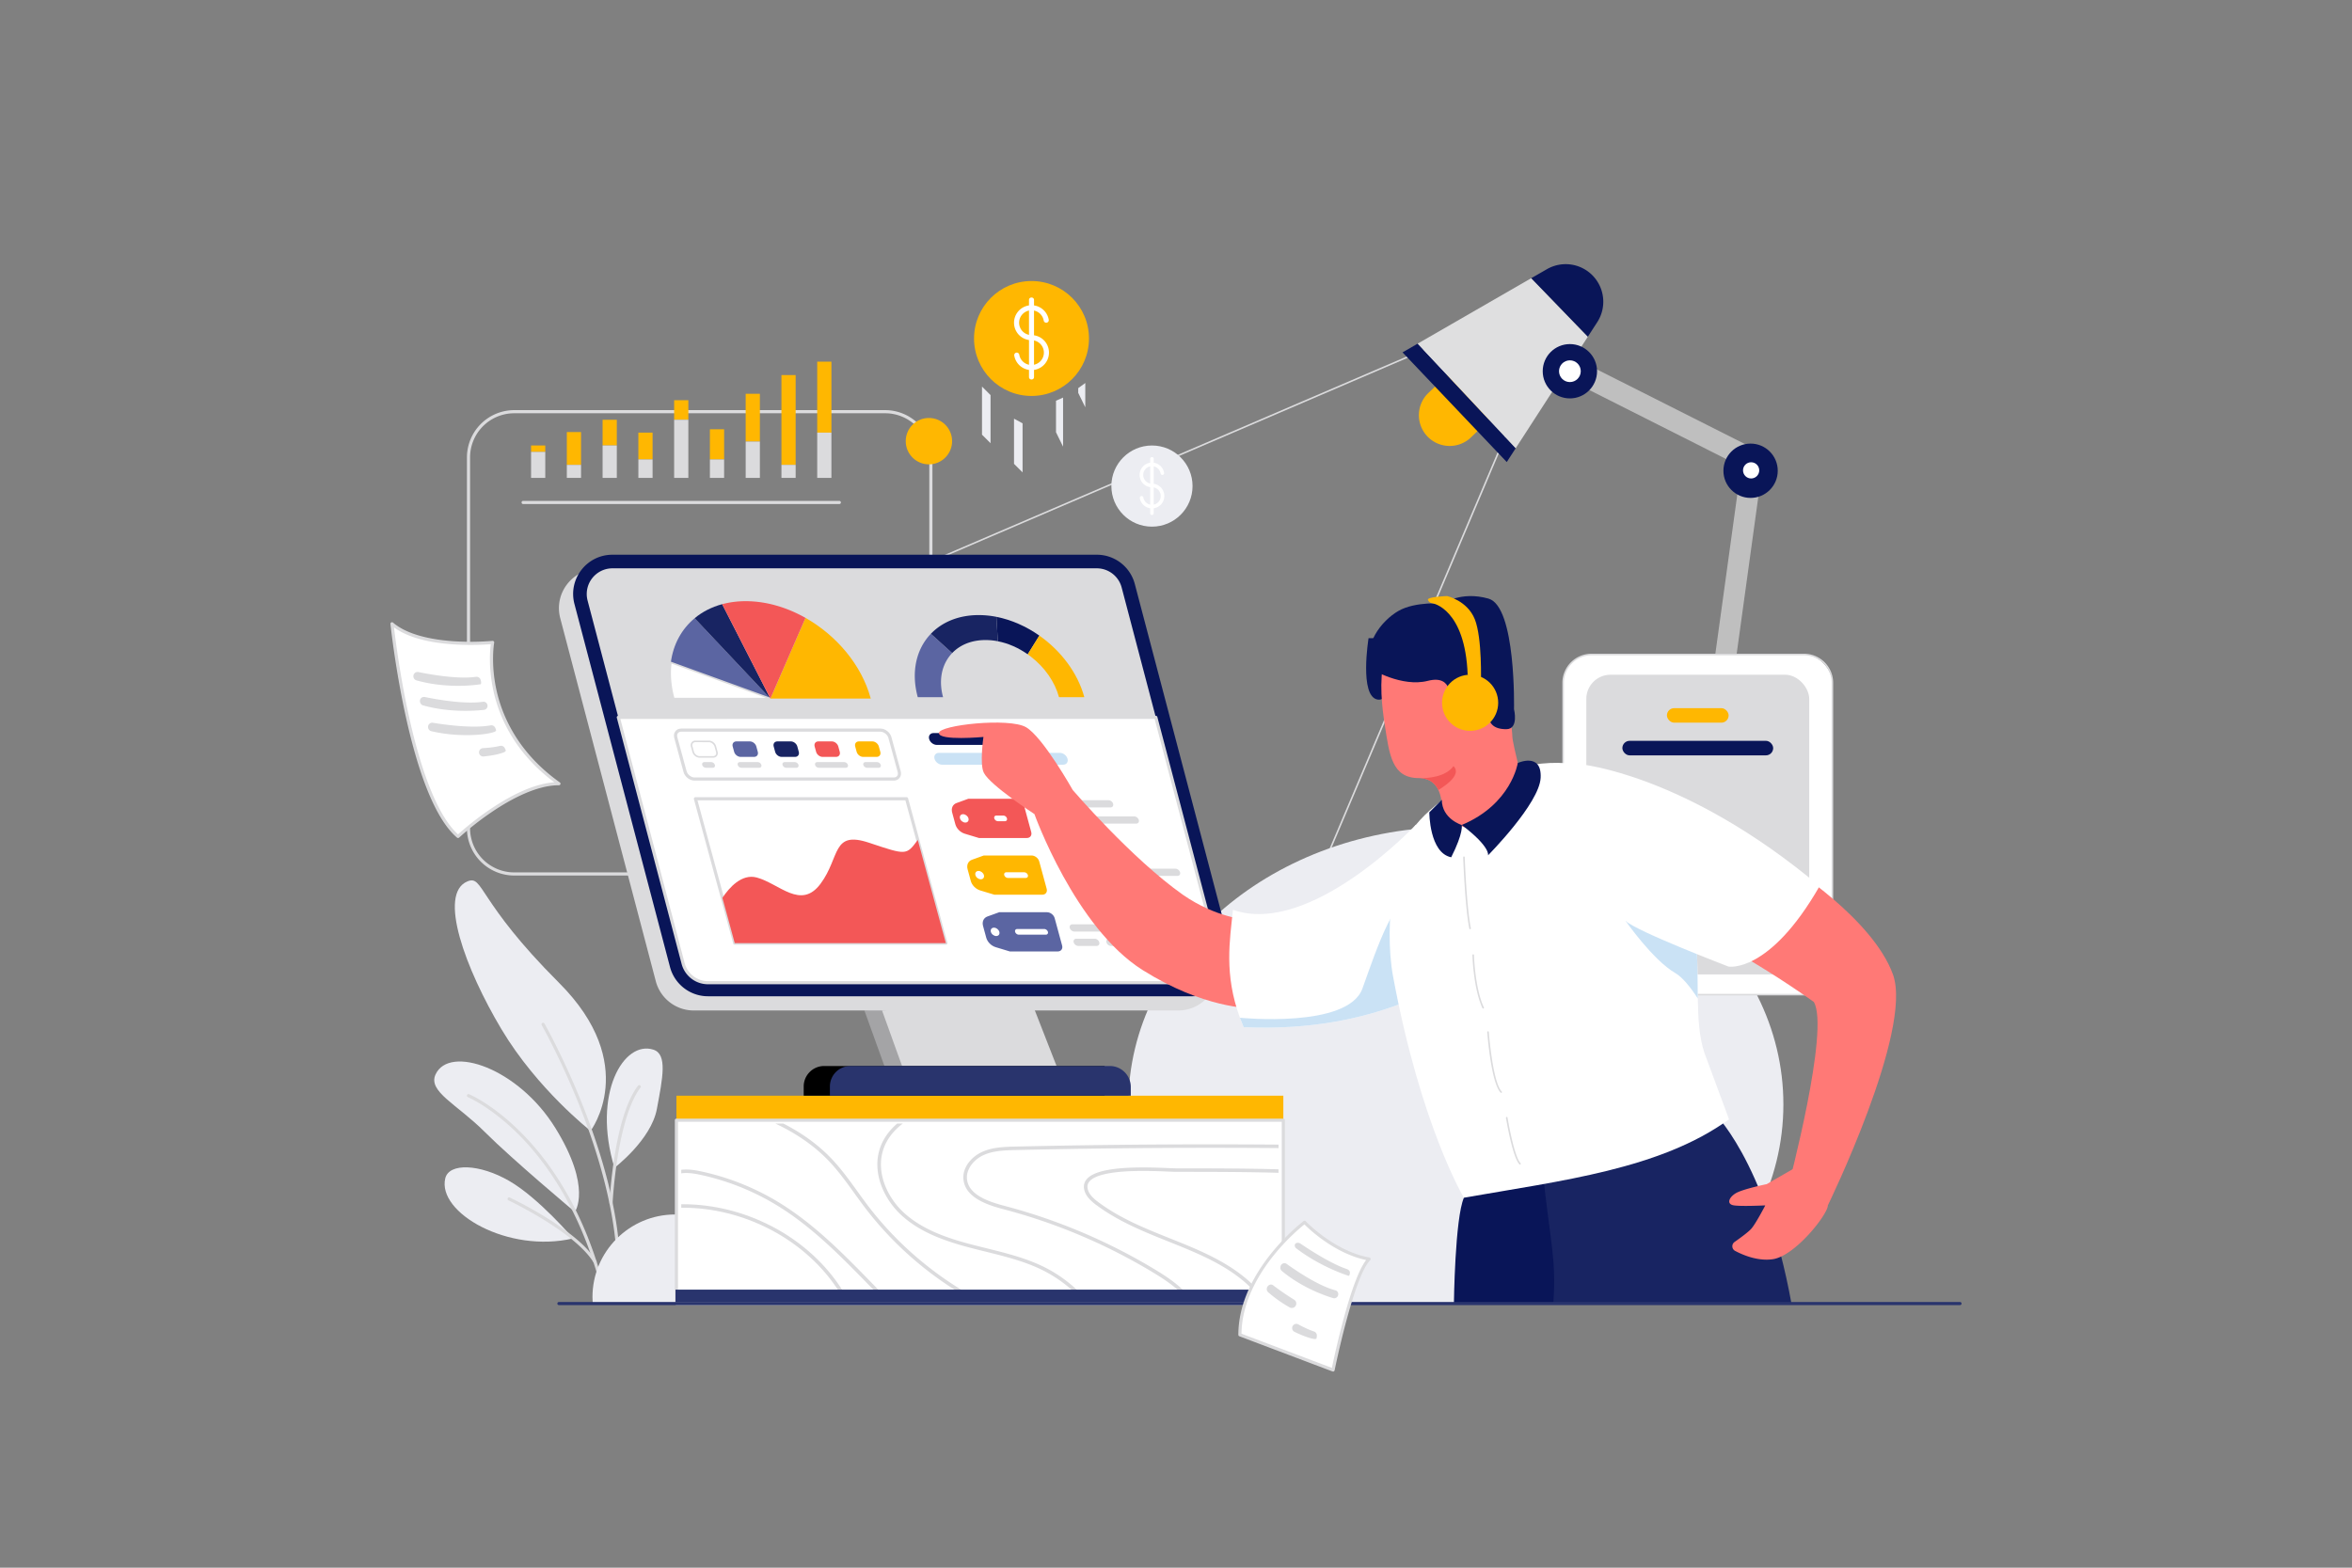 <svg xmlns="http://www.w3.org/2000/svg" viewBox="0 0 6000 4000" id="finance-analysis"><rect x="0" y="0" width="6000" height="4000" fill="#808080" stroke="none"/><path fill="#dbdbdd" d="M2258.07 2233.94h-946.3a120.74 120.74 0 0 1-120.6-120.6v-946.29a120.74 120.74 0 0 1 120.6-120.6h946.3a120.73 120.73 0 0 1 120.59 120.6v946.29a120.73 120.73 0 0 1-120.59 120.6Zm-946.3-1179.49a112.72 112.72 0 0 0-112.6 112.6v946.29a112.72 112.72 0 0 0 112.6 112.6h946.3a112.72 112.72 0 0 0 112.59-112.6v-946.29a112.72 112.72 0 0 0-112.59-112.6Z"></path><path fill="#dbdbdd" d="M3253.42 2498.5a2 2 0 0 1-1-.29l-1388.53-844.47a2 2 0 0 1 .25-3.54l1766.31-758.51a2 2 0 0 1 2.2.42l212.47 210.58a2 2 0 0 1 .44 2.2l-590.3 1392.39a2 2 0 0 1-1.22 1.12 1.87 1.87 0 0 1-.62.1Zm-1384.13-846.16 1383.19 841.25 588.86-1389-210.55-208.69Z"></path><path fill="#ecedf2" d="M4549.45 2817.84c0-391.06-374.05-708.08-835.47-708.08s-835.48 317-835.48 708.08c0 199.39 97.25 379.53 253.73 508.22h1163.49c156.48-128.69 253.73-308.83 253.73-508.22Z"></path><path fill="#bfbfbf" d="M4476.35 1187.71a27.84 27.84 0 0 0-36.32 15.18l-221.24 1604.89a27.84 27.84 0 0 0 51.51 21.14L4491.53 1224a27.83 27.83 0 0 0-15.18-36.29Z"></path><path fill="#bfbfbf" d="m4478.32 1146.6-444.57-224.22a27.84 27.84 0 1 0-25.07 49.71l444.56 224.22a27.84 27.84 0 1 0 25.08-49.71Z"></path><path fill="#ffb701" d="M3676.64 927.35h232.52v157.07h-232.52a78.53 78.53 0 0 1-78.53-78.53 78.53 78.53 0 0 1 78.53-78.53Z" transform="rotate(-43.79 3753.91 1005.862)"></path><path fill="#091558" d="M4074.63 822a95.93 95.93 0 0 0-11-118.16 95.92 95.92 0 0 0-117.45-17L3905.9 710l144.52 149.4ZM3577.89 899.11l265.88 279.82 22.79-35.23-250.06-266.86-38.61 22.27z"></path><path fill="#dfdfe0" d="m3905.9 709.99-289.4 166.85 250.06 266.86 183.86-284.3-144.52-149.41z"></path><circle cx="4004.81" cy="947.23" r="69.3" fill="#091558"></circle><circle cx="4465.78" cy="1201.14" r="69.3" fill="#091558"></circle><rect width="686.84" height="867.8" x="3987.64" y="1670.03" fill="#fff" rx="72.36"></rect><path fill="#dbdbdd" d="M4602.12 2539.83H4060a74.44 74.44 0 0 1-74.37-74.36v-723.08A74.45 74.45 0 0 1 4060 1668h542.11a74.44 74.44 0 0 1 74.36 74.36v723.08a74.43 74.43 0 0 1-74.35 74.39ZM4060 1672a70.45 70.45 0 0 0-70.37 70.36v723.08a70.44 70.44 0 0 0 70.37 70.36h542.11a70.44 70.44 0 0 0 70.36-70.36v-723.05a70.44 70.44 0 0 0-70.36-70.36Z"></path><rect width="568.71" height="764.74" x="4046.71" y="1721.56" fill="#dbdbdd" rx="61.81"></rect><path fill="#ecedf2" d="M1567.45 2979.65s93.44-70.72 108.27-150.19 27.28-139.24-8.65-151.12c-75.33-24.91-157.27 111.2-99.62 301.31Z"></path><path fill="#ecedf2" d="M1506.59 2885.41s128.45-168.84-80.74-378-192.19-275.41-233.28-258.57c-76.46 31.39-4.81 224 86.61 377.2s227.41 259.37 227.41 259.37ZM1466.49 3092.17s44.86-61-49.81-214.13-270.23-212.58-305.51-136.71c-20.32 43.7 54.36 75.77 125.18 146.6s230.14 204.24 230.14 204.24ZM1462.09 3159.83s-87.45-103-163.15-146.72-153.49-46.25-163.06-6.59c-21.14 87.59 160.36 192.16 326.21 153.31Z"></path><path fill="#dbdbdd" d="M1546 3326.76a4 4 0 0 1-3.9-3.13c-48.29-216.06-140.64-347.19-209.61-419.14-74.53-77.77-138.22-104.84-138.86-105.11a4 4 0 1 1 3.08-7.38c2.66 1.1 65.88 28 141.56 106.95 44.36 46.29 83.67 100.91 116.83 162.36 41.42 76.75 73.31 164.42 94.81 260.58a4 4 0 0 1-3 4.77 3.83 3.83 0 0 1-.91.1ZM1578.12 3247.7a4 4 0 0 1-4-4c0-149.93-52.21-312.64-96-422.74-47.53-119.45-95.68-204.45-96.16-205.3a4 4 0 0 1 7-4c.48.85 48.87 86.25 96.6 206.19 28 70.45 50.38 138.89 66.41 203.41 20 80.75 30.22 155.58 30.22 222.4a4 4 0 0 1-4.07 4.04Z"></path><path fill="#dbdbdd" d="M1518 3223.71a4 4 0 0 1-3.43-1.93c-47.35-78.3-215.59-158.14-217.28-158.94a4 4 0 1 1 3.4-7.23 1037.48 1037.48 0 0 1 91.71 50.36c65.15 40.28 108.56 77.85 129 111.67a4 4 0 0 1-1.36 5.49 3.88 3.88 0 0 1-2.04.58Z"></path><path fill="#ecedf2" d="M1933.08 3309.58c0-116.43-94.4-210.82-210.83-210.82s-210.83 94.39-210.83 210.82q0 8.33.63 16.48h420.39q.63-8.16.64-16.48Z"></path><path fill="#ff7976" d="M4561.8 2208.17s216.15 135.68 267.34 278.76-166.25 588.64-166.25 588.64l-101.09-47.77s106.7-401.3 65.29-471.37c-165.4-117.41-306.61-184.72-306.61-184.72Z"></path><path fill="#091558" d="M3734.49 3055.93c-23 52.71-25.55 270.13-25.55 270.13h451c9.14-117-36.24-233.07-123.53-345.65-141.94 33.71-292.13 53.05-301.92 75.52Z"></path><path fill="#182462" d="M4367.49 2833.9S4126.11 2935 3935 2980.41c17.39 180.94 36.54 228.64 27.39 345.65h607.67c-67.17-369.98-202.57-492.16-202.57-492.16Z"></path><path fill="#ffb701" d="M1725.54 2795.69h1548.28v62.59H1725.54z"></path><path fill="#fff" d="M1725.54 2858.28h1548.28v467.78H1725.54z"></path><path fill="#dbdbdd" d="M3273.82 3330.06H1725.54a4 4 0 0 1-4-4v-467.78a4 4 0 0 1 4-4h1548.28a4 4 0 0 1 4 4v467.78a4 4 0 0 1-4 4Zm-1544.28-8h1540.28v-459.78H1729.54Z"></path><path fill="#dbdbdd" d="M1966.89 3127.94c-69.13-35.59-146.85-55.3-224.88-55.3h-4.15v8.9h4.15c76.46 0 152.78 19.33 220.65 54.28s127.26 85.48 170 147.8c7.49 10.93 14.87 22.51 22.59 33.95h10.95c-8.84-12.85-17.28-26.21-26-38.91-43.64-63.66-104.2-115.12-173.31-150.72Z"></path><path fill="#dbdbdd" d="M2225.35 3275c-74.23-76.21-149.79-153.64-242.07-209.2a638.72 638.72 0 0 0-197.55-77.54c-11.25-2.37-23.45-4.21-35.49-4.21a99.87 99.87 0 0 0-12.38.74v9a89.39 89.39 0 0 1 12.38-.82c11.08 0 22.72 1.73 33.58 4a629.72 629.72 0 0 1 194.69 76.43c91 54.73 166 131.53 240.25 207.76l35.48 36.43h12.56ZM3088.7 2919.81q-248.88 0-497.73 5.66c-14.38.33-29.14.72-43.72 2.57s-29 5.16-42.55 11.42a89.74 89.74 0 0 0-33.1 26.14 71.31 71.31 0 0 0-10.28 18.12 57.39 57.39 0 0 0-3.84 20.35 51 51 0 0 0 .35 6 57.7 57.7 0 0 0 12.27 29.52c9.81 12.51 24.11 21.7 39.79 28.89s32.86 12.34 48.63 16.48a1455.86 1455.86 0 0 1 380.64 160.37c18.26 11 36.4 22.54 52.92 35.57 13.92 11 26.68 23 37.46 36.65h11.35c-12.16-16.63-27-30.87-43.11-43.59-17-13.41-35.47-25.15-53.86-36.22a1465 1465 0 0 0-383.05-161.38c-20.7-5.42-43.49-12.62-61.32-23.37-8.93-5.37-16.59-11.6-22.24-18.82a48.93 48.93 0 0 1-10.45-25.08 45.11 45.11 0 0 1-.28-5 48.31 48.31 0 0 1 3.27-17.24 66.22 66.22 0 0 1 15.26-23 81.84 81.84 0 0 1 23.47-16.35c12.43-5.74 25.88-8.88 39.84-10.65s28.41-2.17 42.76-2.49q248.71-5.67 497.52-5.66 86.4 0 172.8.69v-8.91q-86.4-.65-172.8-.67Z"></path><path fill="#dbdbdd" d="M2999.6 2981.05c-2.72 0-7-.15-12.31-.37-16.08-.64-42.29-1.93-71.07-1.93-16.71 0-34.3.43-51.32 1.68-12.77.94-25.22 2.34-36.76 4.37-17.32 3.06-32.6 7.48-44 14.22a43.66 43.66 0 0 0-13.84 12.22 29.23 29.23 0 0 0-3.92 7.84 28.86 28.86 0 0 0-1.37 8.86 36.62 36.62 0 0 0 1.69 10.67c2.51 8.23 7.26 15.19 12.9 21.21a134.57 134.57 0 0 0 18.58 15.91c55 40.61 117.74 66.16 180.42 91.21 33.3 13.31 66.81 26.67 98.84 42.24s62.56 33.36 89.95 55.48a287.08 287.08 0 0 1 50.85 52.92h11.12a294.7 294.7 0 0 0-56.18-59.8c-28.11-22.69-59.26-40.8-91.69-56.57s-66.16-29.21-99.45-42.52c-62.66-25-124.57-50.34-178.39-90.08a126.47 126.47 0 0 1-17.34-14.8c-5-5.37-8.9-11.19-10.89-17.74a27.67 27.67 0 0 1-1.31-8.13 19.71 19.71 0 0 1 2.93-10.5 28.83 28.83 0 0 1 7.31-7.79c5.57-4.25 13.45-7.89 22.93-10.82 14.22-4.4 32-7.23 50.91-8.92s39-2.26 58-2.26 36.93.57 51.53 1.14c7.31.29 13.78.57 19.17.79s9.66.37 12.67.37c87.34.13 174.7 0 261.91 2.52v-8.92c-87.28-2.49-174.63-2.37-261.87-2.5ZM2661.69 3231.91c-29-14.14-59.58-24.25-90.55-32.87s-62.38-15.72-93.22-23.8-61.72-17.45-90.7-30-56-28.26-79.22-49a192.66 192.66 0 0 1-43.84-57.35c-10.7-21.54-16.87-44.83-16.87-67.87a120.3 120.3 0 0 1 6.47-39.36c8.67-25.15 25.54-46.39 47-63.12.77-.6 1.56-1.19 2.34-1.77h-14.33c-19.6 16.76-35.19 37.57-43.62 62a129 129 0 0 0-7 42.21c0 24.61 6.57 49.17 17.78 71.77a201.68 201.68 0 0 0 45.89 60c24.11 21.55 52 37.74 81.67 50.57s61 22.32 92 30.46 62.41 15.24 93.09 23.77 60.67 18.49 89 32.27a342.63 342.63 0 0 1 103 77.7h12.07c-30.65-35.29-68.32-64.86-110.96-85.61ZM2214.8 3077.19c-31.28-41-59.17-85.23-95.7-123-35.13-36.32-76.21-64.65-120.81-87.43H1978c50.13 23.7 96 53.8 134.47 93.55 35.69 36.87 63.43 80.81 95 122.21 73.07 95.71 166.76 176.09 272.85 235.06h18.73c-110.8-58.99-208.7-141.43-284.25-240.39Z"></path><path fill="#a4a4a6" d="m2205.08 2578.27 51.06 141.65h394.14l-63.07-161.41-382.13 19.76z"></path><path fill="#dbdbdd" d="m2250.12 2578.27 51.06 141.65h394.13l-63.07-161.41-382.12 19.76z"></path><path d="M2102.53 2719.92h715.27v75.77h-767.55v-23.49a52.28 52.28 0 0 1 52.28-52.28Z"></path><path fill="#29346d" d="M2169.39 2719.92h661.74a53.53 53.53 0 0 1 53.53 53.53v22.24h-767.55v-23.49a52.28 52.28 0 0 1 52.28-52.28Z"></path><path fill="#dbdbdd" d="M3005.46 2578.27H1769.85a100.2 100.2 0 0 1-96.91-74.71l-243.74-926.19c-16.72-63.54 31.21-125.72 96.92-125.72h1235.61a100.21 100.21 0 0 1 96.91 74.72l243.74 926.18c16.72 63.55-31.21 125.72-96.92 125.72Z"></path><path fill="#091558" d="M3041.69 2542h-1235.6a100.22 100.22 0 0 1-96.92-74.71l-243.73-926.18c-16.72-63.55 31.21-125.72 96.92-125.72H2798a100.21 100.21 0 0 1 96.92 74.71l243.73 926.18c16.68 63.58-31.25 125.72-96.96 125.72Z"></path><path fill="#dbdbdd" d="M2861.36 1499a65.6 65.6 0 0 0-63.4-48.88h-1235.6a65.57 65.57 0 0 0-63.4 82.25l78.42 298h1371.18Z"></path><path fill="#fff" d="m3105.09 2425.13-156.53-594.81H1577.38l165.31 628.18a65.6 65.6 0 0 0 63.4 48.88h1235.6a65.56 65.56 0 0 0 63.4-82.25Z"></path><path fill="#dbdbdd" d="M3041.69 2511.38h-1235.6a69.62 69.62 0 0 1-67.27-51.86l-165.31-628.19a4 4 0 0 1 3.87-5h1371.18a4 4 0 0 1 3.87 3L3109 2424.11a69.56 69.56 0 0 1-67.27 87.27Zm-1459.12-677.06 164 623.16a61.61 61.61 0 0 0 59.53 45.9h1235.6a61.57 61.57 0 0 0 59.54-77.23l-155.75-591.83Z"></path><path fill="#5b65a2" d="m1711.3 1690.38 254 92-193.22-205c-33.34 27.68-54.78 66.95-60.78 113Z"></path><path fill="#182462" d="m1772.05 1577.38 193.22 205-123-240.82c-27.02 7.32-50.66 19.57-70.22 35.82Z"></path><path fill="#fff" d="M1718.53 1781.72c.06.24.13.47.19.7h246.55l-254-92c-3.65 28.23-1.52 59.05 7.26 91.3Z"></path><path fill="#dbdbdd" d="M1965.27 1784.42h-246.55a2 2 0 0 1-1.93-1.47l-.19-.7c-8.66-31.8-11.11-62.79-7.29-92.13a2 2 0 0 1 1-1.45 2 2 0 0 1 1.72-.17l254 92a2 2 0 0 1-.68 3.88Zm-245-4h233.63l-240.9-87.3c-3.3 27.88-.86 57.18 7.25 87.3Z"></path><path fill="#ffb701" d="m2054.81 1576.5-89.54 205.92h256c-.07-.23-.13-.46-.19-.7-23.23-85.37-87.51-160.66-166.27-205.22Z"></path><path fill="#f35757" d="M1902.38 1533.94a230.39 230.39 0 0 0-60.11 7.66l123 240.82 89.54-205.92c-47.49-26.86-100.24-42.56-152.43-42.56Z"></path><path fill="#5b65a2" d="M2341.23 1778.91h64.57c-10.6-39-5.18-75.58 15.25-103.12a100.28 100.28 0 0 1 8-9.5l-54.4-49.16c-36.83 38.42-51.15 96.63-33.42 161.78Z"></path><path fill="#091558" d="m2651.44 1621.76-29.71 47.76c-23.88-16.83-50-28.21-76.29-33.34l-3.6-62.29c38.58 7.58 76.23 24.4 109.6 47.87Z"></path><path fill="#ffb701" d="M2766.15 1778.9h-64.58c-10.59-38.94-35.94-75.56-71.37-103.12-2.79-2.16-5.6-4.25-8.47-6.26l29.71-47.76c54.56 38.39 97.68 94.56 114.71 157.14Z"></path><path fill="#182462" d="M2496.68 1569.4c-51.27 0-93.43 17.91-122 47.73l54.4 49.16c20.56-21.51 50.25-33.21 85-33.21a164.21 164.21 0 0 1 31.43 3.1l-3.6-62.29a234.5 234.5 0 0 0-45.23-4.49Z"></path><path fill="#fff" d="M2279.82 1987.76h-507.9c-10.59 0-21.48-8.46-24.32-18.9l-23.68-87c-2.84-10.45 3.44-18.91 14-18.91h507.89c10.59 0 21.48 8.46 24.33 18.91l23.67 87c2.88 10.44-3.4 18.9-13.99 18.9Z"></path><path fill="#dbdbdd" d="M2279.82 1991.76h-507.9c-12.46 0-24.84-9.6-28.18-21.85l-23.68-87c-1.7-6.27-.69-12.46 2.77-17s8.81-7 15.13-7h507.89c12.47 0 24.85 9.6 28.19 21.86l23.67 87c1.71 6.26.7 12.46-2.77 17s-8.8 6.99-15.12 6.99ZM1738 1866.94c-3.77 0-6.89 1.36-8.77 3.82s-2.47 6.14-1.41 10l23.68 87c2.36 8.65 11.73 16 20.46 16h507.9c3.77 0 6.88-1.35 8.77-3.82s2.46-6.14 1.4-10l-23.67-87c-2.36-8.65-11.73-16-20.47-16Z"></path><path fill="#fff" d="M1819.06 1931.26h-34.19c-7.21 0-14.63-5.76-16.57-12.88l-3.76-13.82c-1.93-7.12 2.34-12.88 9.56-12.88h34.19c7.21 0 14.63 5.76 16.56 12.88l3.77 13.82c1.93 7.12-2.35 12.88-9.56 12.88Z"></path><path fill="#dbdbdd" d="M1819.06 1933.26h-34.19c-8.18 0-16.31-6.3-18.5-14.35l-3.76-13.83a12.3 12.3 0 0 1 1.76-10.94 11.85 11.85 0 0 1 9.73-4.46h34.19c8.18 0 16.3 6.3 18.49 14.35l3.77 13.83a12.3 12.3 0 0 1-1.77 10.94 11.83 11.83 0 0 1-9.72 4.46Zm-45-39.58a8 8 0 0 0-6.55 2.89 8.4 8.4 0 0 0-1.08 7.46l3.76 13.83c1.72 6.29 8.28 11.4 14.64 11.4h34.19a7.92 7.92 0 0 0 6.54-2.89 8.4 8.4 0 0 0 1.09-7.46l-3.77-13.83c-1.71-6.29-8.27-11.4-14.63-11.4ZM1818.36 1959h-17.68a10.23 10.23 0 0 1-9.3-7.23c-1.09-4 1.31-7.23 5.36-7.23h17.68a10.23 10.23 0 0 1 9.3 7.23c1.09 4.02-1.31 7.23-5.36 7.23Z"></path><path fill="#5b65a2" d="M1923.6 1931.26h-34.19c-7.21 0-14.63-5.76-16.57-12.88l-3.76-13.82c-1.93-7.12 2.34-12.88 9.56-12.88h34.19c7.21 0 14.63 5.76 16.56 12.88l3.77 13.82c1.93 7.12-2.35 12.88-9.56 12.88Z"></path><path fill="#dbdbdd" d="M1936.88 1959h-45.64a10.22 10.22 0 0 1-9.3-7.23c-1.09-4 1.31-7.23 5.36-7.23h45.7a10.24 10.24 0 0 1 9.3 7.23c1.03 4.02-1.37 7.23-5.42 7.23Z"></path><path fill="#182462" d="M2028.14 1931.26H1994c-7.21 0-14.63-5.76-16.57-12.88l-3.76-13.82c-1.93-7.12 2.35-12.88 9.56-12.88h34.19c7.21 0 14.63 5.76 16.56 12.88l3.77 13.82c1.88 7.12-2.4 12.88-9.61 12.88Z"></path><path fill="#dbdbdd" d="M2031.58 1959h-26a10.23 10.23 0 0 1-9.3-7.23c-1.09-4 1.32-7.23 5.37-7.23h26a10.23 10.23 0 0 1 9.3 7.23c1.05 4.02-1.32 7.23-5.37 7.23Z"></path><path fill="#f35757" d="M2132.68 1931.26h-34.19c-7.21 0-14.63-5.76-16.56-12.88l-3.77-13.82c-1.93-7.12 2.35-12.88 9.56-12.88h34.19c7.21 0 14.63 5.76 16.56 12.88l3.77 13.82c1.93 7.12-2.35 12.88-9.56 12.88Z"></path><path fill="#dbdbdd" d="M2157.65 1959h-69a10.24 10.24 0 0 1-9.31-7.23c-1.08-4 1.32-7.23 5.37-7.23h69a10.24 10.24 0 0 1 9.3 7.23c1.1 4.02-1.3 7.23-5.36 7.23Z"></path><path fill="#ffb701" d="M2236.12 1931.26h-34.19c-7.21 0-14.63-5.76-16.56-12.88l-3.76-13.82c-1.94-7.12 2.34-12.88 9.55-12.88h34.19c7.22 0 14.63 5.76 16.57 12.88l3.76 13.82c1.94 7.12-2.34 12.88-9.56 12.88Z"></path><path fill="#dbdbdd" d="M2241.47 1959h-29.77a10.24 10.24 0 0 1-9.31-7.23c-1.08-4 1.32-7.23 5.37-7.23h29.78a10.24 10.24 0 0 1 9.3 7.23c1.09 4.02-1.32 7.23-5.37 7.23Z"></path><path fill="#f35757" d="M2592.27 2038.08h-122.09l-30.11 10.92c-9.61 3.47-14.07 13.2-11.09 24.16l8.16 30c3 11 12.75 20.7 24.24 24.16l36 10.87h122.12c8.47 0 13.49-6.76 11.22-15.11l-19-69.84c-2.28-8.39-10.98-15.16-19.45-15.16Zm-129.61 60.72c-6 0-12.14-4.79-13.74-10.69s1.94-10.68 7.93-10.68 12.13 4.78 13.74 10.68-1.94 10.69-7.93 10.69Z"></path><path fill="#ffb701" d="M2631.67 2182.83h-122.09l-30.12 10.88c-9.61 3.46-14.07 13.2-11.09 24.16l8.17 30c3 11 12.74 20.69 24.23 24.16l36 10.87h122.13c8.46 0 13.48-6.76 11.21-15.11l-19-69.84c-2.27-8.35-10.98-15.12-19.44-15.12Zm-129.62 60.72c-6 0-12.13-4.78-13.74-10.68s1.94-10.68 7.93-10.68 12.13 4.78 13.74 10.68-1.98 10.68-7.93 10.68Z"></path><path fill="#5b65a2" d="M2671.06 2327.59H2549l-30.12 10.88c-9.61 3.46-14.07 13.19-11.09 24.16l8.17 30c3 11 12.74 20.69 24.23 24.16l36 10.87h122.09c8.47 0 13.49-6.77 11.21-15.12l-19-69.83c-2.26-8.35-10.97-15.12-19.43-15.12Zm-129.62 60.72c-6 0-12.13-4.78-13.74-10.68s1.94-10.69 7.93-10.69 12.14 4.79 13.74 10.69-1.94 10.68-7.93 10.68Z"></path><path fill="#fff" d="M2563.42 2095.35h-17.68a10.24 10.24 0 0 1-9.3-7.24c-1.08-4 1.32-7.23 5.37-7.23h17.68a10.24 10.24 0 0 1 9.3 7.23c1.08 4-1.32 7.24-5.37 7.24Z"></path><path fill="#dbdbdd" d="M3003.55 2234.87h-92.21c-5.17 0-10.48-4.13-11.87-9.23-1.39-5.1 1.68-9.23 6.85-9.23h92.21c5.17 0 10.48 4.13 11.87 9.23 1.39 5.1-1.68 9.23-6.85 9.23Z"></path><path fill="#fff" d="M2616.8 2240.1h-45.65a10.24 10.24 0 0 1-9.3-7.23c-1.09-4 1.32-7.23 5.37-7.23h45.64a10.23 10.23 0 0 1 9.3 7.23c1.09 3.99-1.31 7.23-5.36 7.23Z"></path><path fill="#dbdbdd" d="M2878.64 2376.91h-33.13c-5.17 0-10.48-4.13-11.87-9.23-1.39-5.09 1.68-9.23 6.85-9.23h33.13c5.17 0 10.48 4.14 11.87 9.23 1.39 5.1-1.68 9.23-6.85 9.23ZM2898.29 2101.49h-142.35c-5.17 0-10.49-4.14-11.88-9.23-1.38-5.1 1.68-9.24 6.85-9.24h142.36c5.17 0 10.49 4.14 11.87 9.24 1.39 5.09-1.68 9.23-6.85 9.23ZM2832.8 2060.15h-88.11a13.05 13.05 0 0 1-11.87-9.23c-1.39-5.1 1.67-9.23 6.84-9.23h88.11a13.05 13.05 0 0 1 11.87 9.23c1.36 5.08-1.64 9.23-6.84 9.23Z"></path><path fill="#fff" d="M2667.88 2384.86h-69a10.24 10.24 0 0 1-9.3-7.24c-1.09-4 1.32-7.23 5.37-7.23h69a10.26 10.26 0 0 1 9.31 7.23c1.07 4-1.33 7.24-5.38 7.24Z"></path><path fill="#dbdbdd" d="M2808.59 2376.91h-67.74c-5.17 0-10.48-4.13-11.87-9.23-1.39-5.1 1.68-9.23 6.85-9.23h67.73c5.17 0 10.49 4.13 11.88 9.23 1.39 5.1-1.68 9.23-6.85 9.23ZM2888.63 2413.61h-54.27a13.05 13.05 0 0 1-11.87-9.23c-1.39-5.1 1.68-9.23 6.85-9.23h54.26a13.05 13.05 0 0 1 11.87 9.23c1.39 5.1-1.67 9.23-6.84 9.23ZM2797.44 2413.6h-46.6c-5.17 0-10.49-4.13-11.88-9.23-1.38-5.1 1.68-9.23 6.85-9.23h46.6c5.17 0 10.49 4.13 11.88 9.23 1.38 5.1-1.68 9.23-6.85 9.23Z"></path><path fill="#091558" d="M2579.51 1900.65H2389.7c-8.47 0-17.19-6.77-19.46-15.13-2.27-8.36 2.75-15.13 11.23-15.13h189.8c8.48 0 17.19 6.77 19.46 15.13 2.27 8.36-2.73 15.13-11.22 15.13Z"></path><path fill="#cae2f5" d="M2712.06 1951.18h-308.61c-8.47 0-17.19-6.77-19.46-15.13-2.27-8.36 2.75-15.13 11.23-15.13h308.6c8.48 0 17.19 6.77 19.47 15.13 2.27 8.36-2.76 15.13-11.23 15.13Z"></path><path fill="#fff" d="m2312.69 2038.08 100.22 368.3h-538.6l-100.22-368.3h538.6z"></path><path fill="#dbdbdd" d="M2412.91 2410.38h-538.6a4 4 0 0 1-3.86-3l-100.22-368.3a4 4 0 0 1 3.85-5.05h538.61a4 4 0 0 1 3.86 3l100.22 368.29a4 4 0 0 1-3.86 5.06Zm-535.54-8h530.31l-98-360.3h-530.36Z"></path><path fill="#f35757" d="m2341.28 2143.13 71.63 263.25h-538.6l-31.44-115.52c17.05-25.61 49.06-62.31 87.66-51.85 57.9 15.69 112.55 83.49 162.85 15.69s28.32-136.17 123.66-104.4 94.76 32.57 124.24-7.17Z"></path><path fill="#ff7976" d="M3178.66 2346.31c-.83-.29-76.15-4.53-161.12-63.31-131.72-93.05-281-267.31-281-267.31s-76-135.28-119.2-160.24-222.18-5.42-222.18 14.94 113.61 9.94 113.61 9.94-10.15 70.86 1.13 91.61c15.83 31.67 128.93 105.19 128.93 105.19s103.43 289.45 276.11 398.06c154.72 97.31 272.63 97.87 283.75 97.31-38.76-91.11-26.4-164.94-20.03-226.19Z"></path><path fill="#fff" d="M3758.14 2457.21s-2.43 2.22-7.26 6.14c-39 31.57-234.56 173.83-578.36 157.47q-5.17-12.18-9.47-24c-40.84-111.66-25.78-197.83-17.71-275.37 197.6 69.6 467-217.55 467-217.55Z"></path><path fill="#cae2f5" d="M3750.88 2463.35c-39 31.57-234.56 173.83-578.36 157.47q-5.17-12.18-9.47-24s275.47 28 312.53-74.59 80.92-242.73 155.66-269.29c39.76-14.11 85.56 100.33 119.64 210.41Z"></path><path fill="#fff" d="M4410.81 2856c-175.15 127-426.08 156.18-676.32 200 0 0-109.82-182.12-180.78-564.87-26.15-141.13 15.29-320.42 15.29-320.42 94-192.18 340.79-219.53 340.79-219.53 244.32-36.72 337.53 145.86 401.75 366.85q2.74 9.43 5 19c15.84 68.08 13.53 142.07 14.61 210.55.8 51 3.49 98.92 16.94 139.06Z"></path><path fill="#cae2f5" d="M4331.06 2547.63c-18.84-29.11-39-54.24-57.45-64.89-57-32.9-126.84-133.24-126.84-133.24l169.68-12.42c15.84 68.08 13.55 142.07 14.61 210.55Z"></path><path fill="#091558" d="M3491.23 1628.29s-24.31 149.09 23.26 156.7 54.16-156.7 54.16-156.7Z"></path><path fill="#ff7976" d="M3892 2027.87s-31.89 89.35-108.48 89.35-105.71-44.48-105.71-44.48 3.62-31.77-8.47-57c-7.54-15.72-21.17-28.91-45.6-30.28-1.4-.09-2.82-.13-4.29-.13-68.35 0-75-58.35-86.94-136.14-13.25-86.36-34-268 131.89-289.29S3858 1862 3858 1879s34 148.87 34 148.87Z"></path><path fill="#091558" d="M3499.23 1707.38s76.58 46.8 143.23 29.78 56.72 49.64 56.72 62.4 28.37 22.69 28.37 7.09-14.19-58.14 14.18-58.14 53.89 34.4 53.89 66.12 14.57 45.91 47 45.91 19.66-51 19.66-51 5.67-262.36-65.24-282.21S3682 1540 3682 1540s-71.3-6.2-114.69 18.85-92.76 87.55-68.08 148.53Z"></path><circle cx="3750.3" cy="1793.18" r="71.62" fill="#ffb701"></circle><path fill="#ffb701" d="M3654.91 1539.44s82.88 13.56 89.13 182.4l33.82 19.52s3.57-113.39-15.57-161.26-70.77-59.23-70.77-59.23-53.3 1.79-48.71 10.31 12.1 8.26 12.1 8.26Z"></path><path fill="#29346d" d="M5000 3330.06H1425.85a4 4 0 0 1 0-8H5000a4 4 0 0 1 0 8Z"></path><path fill="#29346d" d="M1723.24 3290.56h1543.04v32.2H1723.24z"></path><path fill="#fff" d="M4031.47 1950.06s267.83 23.6 610.24 311.13c-128.48 224-232.21 205.08-232.21 205.08s-236.38-90.43-262.74-116.78Z"></path><path fill="#091558" d="M3871.9 1946.79s-15.83 105-143 158.16c74.31 56.32 67.12 77.43 67.12 77.43s131-132 134.2-197.89-58.32-37.7-58.32-37.7ZM3678.17 2040.66l-32 32s0 103.57 55.87 114.69c32.12-63.29 26.81-82.38 26.81-82.38s-50.68-15.45-50.68-64.31Z"></path><path fill="#dbdbdd" d="M1558.77 3073.53h-.19a4 4 0 0 1-3.81-4.18c0-.54 2.67-54.79 12.85-118.31 13.72-85.63 33.87-146.45 59.88-180.79a4 4 0 1 1 6.38 4.83c-60.32 79.62-71 292.51-71.12 294.65a4 4 0 0 1-3.99 3.8Z"></path><path fill="#ff7976" d="m4573.15 2983.15-66.08 38.15s-61.35 12.67-79 23.22c-17.35 10.35-24.74 28-4.78 31.05 19.77 3 80 0 80 0s-24.21 46.75-35.83 59.72c-7.55 8.43-27.76 23.25-42.57 33.65a13.37 13.37 0 0 0 1.43 22.76c21.48 11.35 58.76 26.66 96.08 21.22 57.33-8.36 140.5-114.66 140.5-137.35s-45-71.66-45-71.66Z"></path><path fill="#f35757" d="M3669.38 2015.74c-7.54-15.72-21.17-28.91-45.6-30.28 14.72.16 63.43-1.6 84.16-30.79 19.65 19.66-12.75 45.24-38.56 61.07Z"></path><path fill="#dbdbdd" d="M3750.3 2370.92a2 2 0 0 1-2-1.6c-11-53.89-15.68-180.65-15.73-181.92a2 2 0 0 1 4-.15c0 1.27 4.72 127.7 15.65 181.27a2 2 0 0 1-1.56 2.36 1.81 1.81 0 0 1-.36.04ZM3783.63 2573.51a2 2 0 0 1-1.81-1.16c-23.38-50.44-25.66-134.5-25.68-135.35a2 2 0 0 1 2-2.05 2 2 0 0 1 2 2c0 .83 2.28 84.08 25.31 133.76a2 2 0 0 1-1 2.66 2 2 0 0 1-.82.14ZM3829.59 2788.46a2 2 0 0 1-1.41-.59c-24.21-24.21-33.79-149.14-34.19-154.44a2 2 0 1 1 4-.3c.1 1.28 9.86 128.75 33 151.91a2 2 0 0 1-1.42 3.42ZM3877.52 2971.29a2 2 0 0 1-1.42-.59c-17.54-17.55-33.68-114.33-34.36-118.44a2 2 0 1 1 4-.65c.16 1 16.6 99.62 33.24 116.26a2 2 0 0 1-1.41 3.42Z"></path><path fill="#fff" d="M1000 1591.66s45.74 437.78 168.44 542.55c0 0 144.64-135 257.39-134.65-208.46-148-169.13-360.36-169.13-360.36s-179.53 18.34-256.7-47.54Z"></path><path fill="#dbdbdd" d="M1168.46 2138.21a4 4 0 0 1-2.6-.95c-28.49-24.34-55.15-68.27-79.21-130.58-19.14-49.54-36.74-110.83-52.33-182.18-26.51-121.35-38.16-231.33-38.28-232.42a4 4 0 0 1 6.58-3.46c39 33.3 105.72 44.22 154.83 47.52a659.8 659.8 0 0 0 98.87-.92 4 4 0 0 1 4.34 4.71c-.1.53-9.51 53.38 6.44 123.42 14.69 64.53 54.56 157.33 161.07 233a4 4 0 0 1-2.32 7.26h-.46c-57.13 0-123 36.14-168.29 66.51a767 767 0 0 0-85.91 67.07 4 4 0 0 1-2.73 1.02Zm-163.39-537.46c3.42 29.21 15.15 121.76 37.08 222.12 34.22 156.58 77.83 262.22 126.26 306a791.13 791.13 0 0 1 84.24-65.42c61.92-41.54 116.16-64.19 161.47-67.46-43.66-32.57-79.3-70.55-106-113a378.24 378.24 0 0 1-48.89-118.18c-13.51-59.64-9.25-106-7.21-121.14a685.6 685.6 0 0 1-95 .5c-67.78-4.58-118.82-19.17-151.95-43.42Z"></path><path fill="#dbdbdd" d="M1067.43 1714.78c26.55 5.45 99.89 18.94 146.68 12.15a10.81 10.81 0 0 1 12 7.77c3.88 13.77-2.3 11.42-2.3 11.42s-77.38 13.32-161.25-10.06a10.84 10.84 0 0 1-7.32-6.73l-.18-.49a10.79 10.79 0 0 1 12.37-14.06ZM1083.61 1778.46c26.08 5.38 101 19.3 148.19 12.17a10.34 10.34 0 0 1 11.67 8l.06.28a10.35 10.35 0 0 1-9 12.34c-24.23 2.67-89 7.12-155.29-11.42a10.47 10.47 0 0 1-7-6.46q-.32-.86-.57-1.65a10.37 10.37 0 0 1 11.94-13.26ZM1104.48 1844.18c26.73 4.45 100.5 15.14 147 6.6a10.83 10.83 0 0 1 12.29 7.3c1.07 3.33 4.79 6.69-3.34 9.57-25.11 8.9-96.06 13.24-160.05-2a10.82 10.82 0 0 1-7.56-6.44l-.2-.48a10.8 10.8 0 0 1 11.86-14.55ZM1288.13 1909.78a10.83 10.83 0 0 0-12.68-6.6c-12.79 3.11-27.78 4.86-43.34 5.69a10.68 10.68 0 0 0-8.91 15.63 10.71 10.71 0 0 0 10.56 5.66c22.77-2.31 41.25-6.3 51.59-10.64 7.95-3.34 4.05-6.52 2.78-9.74Z"></path><circle cx="2369.69" cy="1125.64" r="59.16" fill="#ffb701"></circle><rect width="157.42" height="37.06" x="4252.35" y="1806.84" fill="#ffb701" rx="18.53"></rect><rect width="384.72" height="37.06" x="4138.7" y="1890.24" fill="#091558" rx="18.53"></rect><path fill="#ffb701" d="M1354.75 1136.63h36.24v16.41h-36.24z"></path><path fill="#dbdbdd" d="M1354.75 1153.04h36.24v66.31h-36.24z"></path><path fill="#ffb701" d="M1446 1102.41h36.24v83.78H1446z"></path><path fill="#dbdbdd" d="M1446 1186.19h36.24v33.15H1446z"></path><path fill="#ffb701" d="M1537.24 1071.07h36.24v65.56h-36.24z"></path><path fill="#dbdbdd" d="M1537.24 1136.63h36.24v82.72h-36.24z"></path><path fill="#ffb701" d="M1628.49 1103.85h36.24v68.42h-36.24z"></path><path fill="#dbdbdd" d="M1628.49 1172.28h36.24v47.07h-36.24z"></path><path fill="#ffb701" d="M1719.74 1021.15h36.24v49.93h-36.24z"></path><path fill="#dbdbdd" d="M1719.74 1071.07h36.24v148.28h-36.24z"></path><path fill="#ffb701" d="M1810.99 1095.29h36.24v76.99h-36.24z"></path><path fill="#dbdbdd" d="M1810.99 1172.28h36.24v47.07h-36.24z"></path><path fill="#ffb701" d="M1902.23 1004.76h36.24v121.89h-36.24z"></path><path fill="#dbdbdd" d="M1902.23 1126.65h36.24v92.7h-36.24z"></path><path fill="#ffb701" d="M1993.48 956.99h36.24v229.21h-36.24z"></path><path fill="#dbdbdd" d="M1993.48 1186.19h36.24v33.15h-36.24z"></path><path fill="#ffb701" d="M2084.73 922.79h36.24v181.06h-36.24z"></path><path fill="#dbdbdd" d="M2084.73 1103.85h36.24v115.5h-36.24zM2141.18 1286.06h-806.65a4 4 0 0 1 0-8h806.65a4 4 0 0 1 0 8Z"></path><g data-name="Artwork 45"><g data-name="Artwork 8"><circle cx="2631.4" cy="863.67" r="146.61" fill="#ffb701"></circle><path fill="#fff" d="M2631.4 855a31.62 31.62 0 1 1 31.15-37 6.51 6.51 0 0 0 6.41 5.45 6.51 6.51 0 0 0 6.4-7.63 44.61 44.61 0 1 0-44 52.24 31.62 31.62 0 1 1-31.15 37.06 6.54 6.54 0 0 0-6.41-5.45 6.51 6.51 0 0 0-6.4 7.64 44.61 44.61 0 1 0 44-52.24Z"></path><path fill="#fff" d="M2631.4 759c-3.54 0-6.4 2.58-6.4 5.77v197.84c0 3.18 2.86 5.76 6.4 5.76s6.4-2.58 6.4-5.76V764.74c0-3.19-2.87-5.74-6.4-5.74Z"></path></g><path fill="#ecedf2" d="M2505.09 986.3v122.79l21.8 21.8v-122.76l-21.8-21.83zM2586.79 1068.26v115.27l21.8 21.8v-125.2l-21.8-11.87zM2693.9 1102.91v-80.42l18-8.04v125.23l-18-36.77zM2750.58 990.37v12.09l18 36.76v-61.94l-18 13.09z"></path></g><circle cx="2938.68" cy="1240.24" r="103.53" fill="#ecedf2"></circle><path fill="#fff" d="M2938.68 1234.14a22.33 22.33 0 1 1 22-26.18 4.6 4.6 0 0 0 4.52 3.85 4.59 4.59 0 0 0 4.52-5.39 31.51 31.51 0 1 0-31 36.89 22.33 22.33 0 1 1-22 26.17 4.61 4.61 0 0 0-4.52-3.85 4.59 4.59 0 0 0-4.52 5.39 31.5 31.5 0 1 0 31-36.88Z"></path><path fill="#fff" d="M2938.68 1166.3a4.31 4.31 0 0 0-4.52 4.07v139.74a4.54 4.54 0 0 0 9 0v-139.74a4.32 4.32 0 0 0-4.48-4.07ZM3328 3118.7s-164.95 124.52-164.95 287.05l237.66 89.83s48.49-239.75 91.92-283.17c-91.92-16.24-164.63-93.71-164.63-93.71Z"></path><path fill="#dbdbdd" d="M3400.71 3499.58a4.1 4.1 0 0 1-1.42-.26l-237.65-89.82a4 4 0 0 1-2.59-3.75c0-37.64 8.79-76.35 26.12-115.05 13.82-30.86 33.08-61.79 57.23-91.93 41.07-51.24 82.77-82.95 83.19-83.27a4 4 0 0 1 5.32.46c.72.76 72.91 76.7 162.41 92.51a4 4 0 0 1 2.14 6.76c-42.09 42.09-90.35 278.75-90.83 281.14a4 4 0 0 1-3.92 3.21ZM3167.07 3403l230.66 87.18c6.89-33.19 47.81-224.14 87.33-275.17-45.41-9.59-85.46-33.48-111.56-52.3a381.73 381.73 0 0 1-45.86-38.65c-9.89 7.9-44.71 36.91-79.12 79.87-36.75 45.89-80.52 117.48-81.45 199.07Z"></path><path fill="#dbdbdd" d="M3317.53 3173.15c20.45 13.9 77.46 51.28 118.56 65 4.72 1.58 8 5.76 7.59 9.77-1 10.58-5.43 6.63-5.43 6.63s-68.6-21.3-131.34-69.28a9.45 9.45 0 0 1-4-7.27v-.39c.09-6.28 8.31-8.75 14.62-4.46ZM3282.22 3224.86c20.62 14.85 80.48 56.07 124.5 67.45a9.88 9.88 0 0 1 7 11.76l-.06.28a10.28 10.28 0 0 1-12.81 7.88c-22.22-6.74-80.49-27.25-131-69.45a10.21 10.21 0 0 1-3.56-8.6c0-.59.1-1.17.16-1.72.86-7.83 9.65-12.01 15.77-7.6ZM3247.86 3279.5c-6.1-4.65-15.18-.15-16.16 8.07l-.06.51a10.34 10.34 0 0 0 3.28 8.9 327.32 327.32 0 0 0 54.94 38.83 11.38 11.38 0 0 0 13.67-1.83 11.35 11.35 0 0 0-2.12-17.73c-22.91-13.99-43.14-28.84-53.55-36.75ZM3359.23 3409.53a10.85 10.85 0 0 0-7.3-12.29c-12.51-4.11-26.17-10.53-39.82-18a10.68 10.68 0 0 0-15.82 8.57 10.72 10.72 0 0 0 6 10.39c20.56 10 38.37 16.4 49.44 18.17 8.51 1.33 6.85-3.37 7.5-6.84Z"></path><circle cx="4004.82" cy="947.13" r="27.74" fill="#fff"></circle><circle cx="4467.16" cy="1200.13" r="20.67" fill="#fff"></circle></svg>